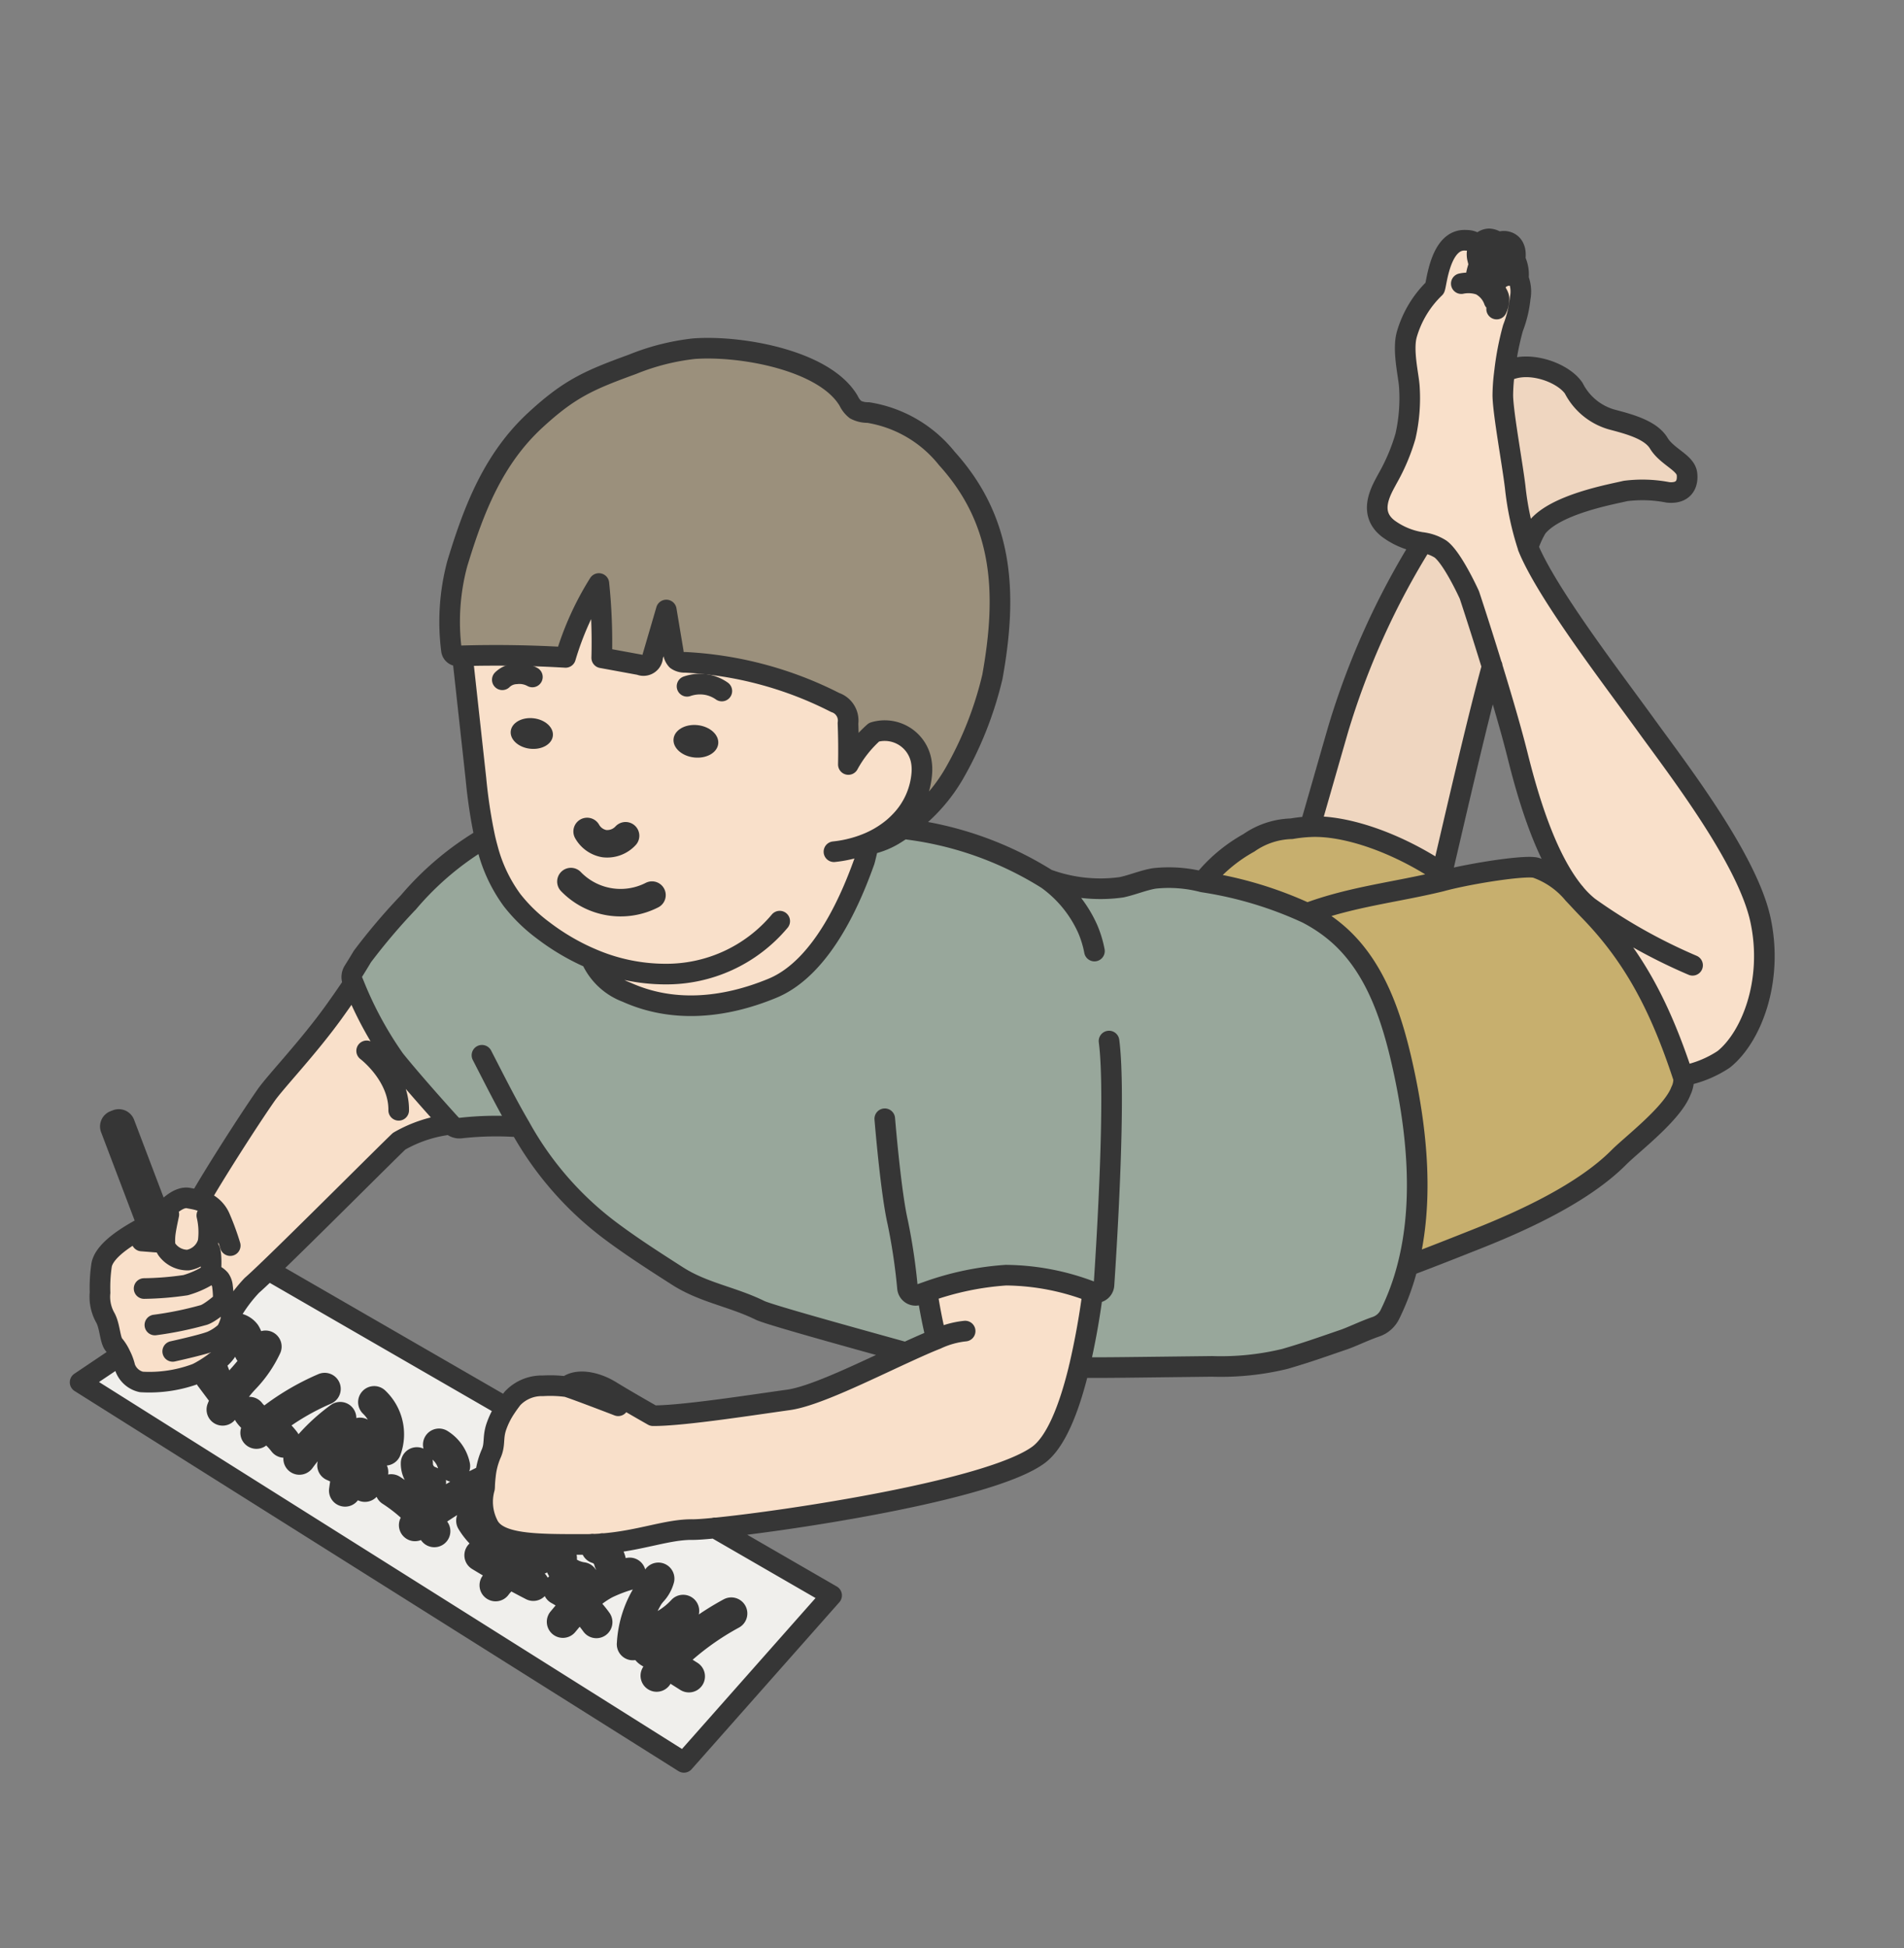 <svg xmlns="http://www.w3.org/2000/svg" width="138.533" height="141.699" viewBox="0 0 138.533 141.699">
  <rect x="0" y="0" width="138.533" height="141.699" fill="#808080" stroke="none"/>
  <g id="Group_3305" data-name="Group 3305" transform="translate(10.308 -7.27) rotate(11)">
    <g id="color" transform="translate(14.78 5.44)">
      <path id="Path_121368" data-name="Path 121368" d="M60.208,398.021c2.683-.749,4.436-1.945,6.262-2.277.272-.05.813-.195,1.557-.418h0l9.307,3.217L69.083,412.6,20.565,393.729l2.508-2.508a3.889,3.889,0,0,1,.493.818,1.642,1.642,0,0,0,1.37.821,9.749,9.749,0,0,0,3.836-1.369c.12-.09.255-.2.4-.324l0,0,1.245-4.505a10.832,10.832,0,0,1,1.093-2.291c.207-.266.542-.73.962-1.329l18.93,6.542a5.932,5.932,0,0,0-.432,1.569c-.1.861.191,1.244,0,2.009a5.428,5.428,0,0,0-.091,1.607m.106.916a3.712,3.712,0,0,0,.749,2.548c.957,1.339,3.732.766,7.176.1.2-.039.4-.082.591-.126" transform="translate(-19.168 -292.601)" fill="#f0efec"/>
      <path id="Path_121369" data-name="Path 121369" d="M359.219,8.475a1.156,1.156,0,0,1,1.2-.523.428.428,0,0,1,.25.125,2.507,2.507,0,0,1,.394,1.346,8.417,8.417,0,0,1-.1,2.269,20.8,20.8,0,0,0,.008,3.288,13.746,13.746,0,0,0,.2,1.681c.265,1.277,1.608,4.689,2.161,6.409a21.219,21.219,0,0,0,1.765,4.157c.057.092.112.178.167.257,2.136,3.083,7.789,8.092,10.72,10.847s9.144,8.224,10.932,12.417.981,8.564-.695,10.539a8.053,8.053,0,0,1-2.686,1.751c-2.567-4.6-5.128-7.851-8.946-10.524-.581-.407-1.039-.748-1.44-1.034l.1-.066c-2.625-2.15-4.77-6.423-6.022-9.114-.775-1.666-1.929-3.906-3.062-6.037h0c-.967-1.817-1.918-3.555-2.606-4.788,0,0-1.7-2.42-2.709-2.9a3.248,3.248,0,0,0-1.392-.215,5.5,5.5,0,0,1-2.614-.515c-1.764-.868-1.027-2.735-.769-3.6a14.38,14.38,0,0,0,.693-3.289,12.567,12.567,0,0,0-.417-3.638c-.211-.808-1-2.5-.9-3.7A7.657,7.657,0,0,1,354.814,9.9c.077-.365-.3-3.651,1.578-3.865a1.213,1.213,0,0,1,1,.218.83.83,0,0,1,.614-.641,1.063,1.063,0,0,1,.717.153,1.009,1.009,0,0,0-.244.863,1.687,1.687,0,0,0,.263.682.824.824,0,0,0,.277.921A.76.76,0,0,1,359.219,8.475Zm-1.535.539.059,0a2.952,2.952,0,0,0,.036-.919,3.651,3.651,0,0,0-.121-.455,3.967,3.967,0,0,0-.059.632Z" transform="translate(-271.931 -5.564)" fill="#f9e0ca"/>
      <path id="Path_121370" data-name="Path 121370" d="M386.534,203.056a1.923,1.923,0,0,1-.017.975c-.3,1.742-2.792,4.537-3.512,5.617-2.045,3.068-5.972,5.889-9.075,7.883-1.505.967-3.012,1.934-4.535,2.873.281-4.805-1.177-9.758-3.119-14.245-1.434-3.312-3.275-6.673-6.366-8.538a10.88,10.88,0,0,0-1.664-.815q-.473-.185-.961-.329c2.945-1.817,6.148-2.786,9.141-4.172.2-.1.417-.2.657-.31,2.013-.907,5.352-2.088,5.99-1.982a6.159,6.159,0,0,1,2.992,1.335c.4.286.859.626,1.439,1.034,3.817,2.674,6.378,5.928,8.946,10.524C386.478,202.955,386.506,203.006,386.534,203.056Z" transform="translate(-274.84 -145.804)" fill="#c7af6e"/>
      <path id="Path_121371" data-name="Path 121371" d="M399.077,46.732a1.116,1.116,0,0,1-1.1,1.6,9.744,9.744,0,0,0-3.067.494c-.863.4-4.824,1.91-5.826,3.866a6.742,6.742,0,0,0-.362,1.54,21.219,21.219,0,0,1-1.765-4.157c-.553-1.72-1.9-5.132-2.161-6.409a13.753,13.753,0,0,1-.2-1.681c1.388-1.264,4.193-.834,5.189.181a4.487,4.487,0,0,0,3.159,1.711c1.269.087,2.911.177,3.687,1.044S398.823,45.946,399.077,46.732Z" transform="translate(-295.555 -32.565)" fill="#efd6c0"/>
      <path id="Path_121372" data-name="Path 121372" d="M91.544,240.652a24.479,24.479,0,0,0-4.649,1.037l-.348-.261c-.9-.673-3.329-2.516-4.924-3.865a26.868,26.868,0,0,1-4-4.893c-.211-.318-.332-.511-.332-.511s.206-.479.587-1.549a44.979,44.979,0,0,1,2.515-4.5l.006-.01a21.779,21.779,0,0,1,4.6-5.728q.162.368.34.726a11.125,11.125,0,0,0,2.463,3.363,11.779,11.779,0,0,0,2.67,1.752,16.547,16.547,0,0,0,2.714,1.062q.552.162,1.115.282c.036.063.073.125.114.184a4.563,4.563,0,0,0,2.871,1.736c3.62.859,7.217-.212,10.39-2.316,3.409-2.261,4.446-7.99,4.817-10.414.014-.089.036-.626.059-1.258a5.8,5.8,0,0,0,1.889-1.255c.135-.128.267-.26.4-.395l.029.028a25.045,25.045,0,0,1,10.963,1.62,11.151,11.151,0,0,0,5.43-.459c.762-.325,1.452-.805,2.226-1.1a9.814,9.814,0,0,1,3.513-.423h.06a27.916,27.916,0,0,1,7.856.794q.487.146.961.329a10.877,10.877,0,0,1,1.664.815c3.091,1.865,4.932,5.225,6.366,8.538,1.942,4.487,3.4,9.44,3.119,14.245a18.213,18.213,0,0,1-.605,3.746,1.775,1.775,0,0,1-.823,1.069c-.768.441-1.582,1.063-2.153,1.391-1.518.873-2.365,1.39-3.92,2.194a19.689,19.689,0,0,1-5.111,1.556l-5.254,1.09c-1.413.293-2.83.587-4.252.853a55.849,55.849,0,0,0-.072-5.617,17.727,17.727,0,0,0-6.453,0,21.109,21.109,0,0,0-5.415,2.294c.432,1.2.881,2.323,1.333,3.269-.6.39-1.288.871-2.014,1.393-4.524-.358-10.351-.814-11.019-1-2.188-.6-4.283-.475-6.389-1.313-1.892-.754-3.787-1.508-5.614-2.407A23.907,23.907,0,0,1,91.544,240.652Z" transform="translate(-62.193 -163.719)" fill="#98a79b"/>
      <path id="Path_121373" data-name="Path 121373" d="M363.922,107.733h0c-.326,4.154-.578,12.089-.716,15.548-3.683-1.549-7.582-2.08-10.086-1.46.146-1.642.355-4.014.652-7.4a56.636,56.636,0,0,1,3.442-14.592,3.249,3.249,0,0,1,1.392.215c1.006.479,2.709,2.9,2.709,2.9C362,104.178,362.956,105.916,363.922,107.733Z" transform="translate(-271.62 -77.212)" fill="#efd6c0"/>
      <path id="Path_121374" data-name="Path 121374" d="M341.506,191.549c.24.1.48.206.717.316-.24.108-.461.212-.657.31-2.993,1.387-6.2,2.356-9.14,4.172a27.917,27.917,0,0,0-7.856-.794h-.06a11.406,11.406,0,0,1,2.768-3.455,5.67,5.67,0,0,1,2.855-1.6,10.706,10.706,0,0,1,1.287-.406C333.923,189.469,337.823,190,341.506,191.549Z" transform="translate(-249.914 -145.597)" fill="#c7af6e"/>
      <path id="Path_121375" data-name="Path 121375" d="M376.669,9.671a2.467,2.467,0,0,1,.5,1.342.428.428,0,0,0-.25-.125,1.156,1.156,0,0,0-1.2.523.76.76,0,0,0-.2-.244.824.824,0,0,1-.277-.921c.011-.04.024-.08.039-.122a.849.849,0,0,1,1.119-.6A.6.6,0,0,1,376.669,9.671Z" transform="translate(-288.372 -8.5)" fill="#f9e0ca"/>
      <path id="Path_121376" data-name="Path 121376" d="M375.934,6.611a.6.6,0,0,0-.26-.151.849.849,0,0,0-1.119.6c-.015.042-.028.083-.039.122a1.686,1.686,0,0,1-.263-.682,1.009,1.009,0,0,1,.244-.863.7.7,0,0,1,.235-.143C375.18,5.33,375.895,5.476,375.934,6.611Z" transform="translate(-287.635 -5.44)" fill="#f9e0ca"/>
      <path id="Path_121377" data-name="Path 121377" d="M150.6,355.075c.584-.731,1.967-.775,3.223-.3,1.106.415,2.612.93,3.363,1.183h0c2.078-.391,6.8-2.107,9.479-3.029,1.841-.635,5.065-3.118,7.734-5.04.726-.522,1.41-1,2.014-1.393-.452-.946-.9-2.074-1.333-3.269a21.108,21.108,0,0,1,5.415-2.294,17.727,17.727,0,0,1,6.453,0,55.858,55.858,0,0,1,.072,5.617c-.14,3.168-.649,5.7-1.7,6.838-3,3.248-17.15,8.273-22.152,9.772h0c-.744.223-1.284.368-1.557.418-1.826.332-3.58,1.528-6.262,2.277-.228.063-.463.124-.705.18-.192.044-.39.087-.591.126-3.444.67-6.219,1.244-7.176-.1a3.712,3.712,0,0,1-.749-2.548c0-.045-.008-.089-.015-.131-.017-.1-.035-.218-.05-.345s-.031-.284-.041-.439a5.428,5.428,0,0,1,.091-1.607c.191-.766-.1-1.148,0-2.009a5.932,5.932,0,0,1,.432-1.569c.111-.271.228-.518.332-.727a2.921,2.921,0,0,1,2.009-1.339A9,9,0,0,1,150.6,355.075Z" transform="translate(-114.425 -260.431)" fill="#f9e0ca"/>
      <path id="Path_121378" data-name="Path 121378" d="M124.947,101.882a26.509,26.509,0,0,1-1.391,7.495,12.384,12.384,0,0,1-2.252,3.962c-.2.231-.4.46-.613.682-.129.135-.261.267-.4.395a5.8,5.8,0,0,1-1.889,1.255q-.2.076-.4.133l.15-.092a7.229,7.229,0,0,0,1.8-1.586,6.411,6.411,0,0,0,.376-.523h0a5.673,5.673,0,0,0,.895-3.9,3.483,3.483,0,0,0-.226-.832,2.772,2.772,0,0,0-2.178-1.637,2.743,2.743,0,0,0-1.563.29,8.746,8.746,0,0,0-1.391,2.68q-.26-1.487-.605-2.957a1.388,1.388,0,0,0-1.2-1.314,26.99,26.99,0,0,0-11.288-.794,1,1,0,0,1-.657-.052.988.988,0,0,1-.357-.542q-.539-1.448-1.079-2.9-.163,1.766-.327,3.53a.671.671,0,0,1-.8.776l-2.83.03a41.83,41.83,0,0,0-1.236-5.3,21.9,21.9,0,0,0-1.36,5.775q-3.732.5-7.41,1.327-.362.083-.724.167a16.839,16.839,0,0,1-.921-6.7c.422-4.169,1.126-8.065,3.606-11.442,2-2.721,3.263-3.6,6.154-5.343a16.825,16.825,0,0,1,4.191-1.985c3.321-.905,9.54-1,11.806,1.591a1.8,1.8,0,0,0,.611.531,1.914,1.914,0,0,0,.943.031,9.165,9.165,0,0,1,6.277,2.2C123.6,90.564,124.86,95.686,124.947,101.882Z" transform="translate(-68.046 -63.598)" fill="#9b907c"/>
      <path id="Path_121379" data-name="Path 121379" d="M105.5,186.714q-.562-.119-1.115-.282a16.548,16.548,0,0,1-2.714-1.062A11.778,11.778,0,0,1,99,183.618a11.124,11.124,0,0,1-2.463-3.363q-.178-.358-.34-.726a37.7,37.7,0,0,1-1.468-4.13l-2.677-8.637q3.674-.826,7.41-1.327a21.9,21.9,0,0,1,1.36-5.775,41.829,41.829,0,0,1,1.236,5.3l2.83-.03a.671.671,0,0,0,.8-.776q.164-1.765.327-3.53.539,1.449,1.079,2.9a.988.988,0,0,0,.357.542,1,1,0,0,0,.657.052,26.99,26.99,0,0,1,11.288.794,1.388,1.388,0,0,1,1.2,1.314q.345,1.469.605,2.957a8.747,8.747,0,0,1,1.391-2.68,2.743,2.743,0,0,1,1.563-.29,2.772,2.772,0,0,1,2.178,1.637,3.483,3.483,0,0,1,.226.832,5.673,5.673,0,0,1-.895,3.9h0a6.409,6.409,0,0,1-.376.523,7.228,7.228,0,0,1-1.8,1.586l-.15.092q.206-.057.4-.133c-.023.632-.045,1.168-.059,1.258-.371,2.424-1.408,8.153-4.817,10.414-3.172,2.1-6.77,3.175-10.39,2.316a4.563,4.563,0,0,1-2.871-1.736C105.574,186.838,105.536,186.776,105.5,186.714Z" transform="translate(-73.455 -122.722)" fill="#f9e0ca"/>
      <path id="Path_121380" data-name="Path 121380" d="M38.426,313.786a1.619,1.619,0,0,1-2.78.795.888.888,0,0,1-.252-.474,4.223,4.223,0,0,1-.11-.843l-.6-.969c.377-.8,1.08-1.732,1.783-1.732.239,0,.518-.01.81.016.577-1.779,2.383-6.381,3.318-8.495.5-1.118,2.313-3.944,3.667-6.876.362-.783.711-1.583,1.044-2.372a26.869,26.869,0,0,0,4,4.893c1.6,1.349,4.027,3.192,4.924,3.865a9.67,9.67,0,0,0-3.473,1.942c-.918,1.3-5.4,7.988-7.575,11.086-.42.6-.755,1.063-.962,1.329a10.833,10.833,0,0,0-1.093,2.291.9.9,0,0,0-.094-.19c-.365-.548-.639-.548-.639-.548a6.224,6.224,0,0,0-.254-1.057,1.116,1.116,0,0,0-.293-.5,1.337,1.337,0,0,0-.731-.273s-.183-1.553-.457-1.735Z" transform="translate(-29.877 -223.977)" fill="#f9e0ca"/>
      <path id="Path_121381" data-name="Path 121381" d="M57.987,415.951a.078.078,0,0,1-.125.082l-1.268-1.153-.389-.63a9.059,9.059,0,0,0,.776-.768l0,0,.533.863.459,1.577Z" transform="translate(-46.2 -315.688)" fill="#e6a300"/>
      <path id="Path_121382" data-name="Path 121382" d="M30,383.222a.7.7,0,0,1,.3.276,1.173,1.173,0,0,1,.161.637,2.768,2.768,0,0,1-.828,1.457l0,0a9.05,9.05,0,0,1-.776.768l0,0c-.141.124-.277.234-.4.324a9.751,9.751,0,0,1-3.836,1.369,1.642,1.642,0,0,1-1.37-.821,3.888,3.888,0,0,0-.493-.818,3.439,3.439,0,0,0-.6-.644c-.365-.273-.548-1.278-1-1.826a3.107,3.107,0,0,1-.731-1.735,11.259,11.259,0,0,1-.273-2.009c0-1.231,1.8-2.732,2.748-3.495h0l.685,1.108.788-.094a.888.888,0,0,0,.252.474,1.858,1.858,0,0,0,1.643.456,1.856,1.856,0,0,0,1.137-1.251l.233.155c.274.183.457,1.735.457,1.735a1.337,1.337,0,0,1,.731.273,1.116,1.116,0,0,1,.293.5,6.225,6.225,0,0,1,.254,1.057s.274,0,.639.548a.9.9,0,0,1,.094.19h0a1.7,1.7,0,0,1,.047.761,3.255,3.255,0,0,1-.128.563Z" transform="translate(-18.844 -287.665)" fill="#f9e0ca"/>
      <path id="Path_121383" data-name="Path 121383" d="M19.587,353.266l.6.969a4.223,4.223,0,0,0,.11.843l-.788.094-.685-1.108-3.978-6.44a.441.441,0,0,1,.144-.607l.159-.1a.441.441,0,0,1,.607.144Z" transform="translate(-14.78 -264.952)" fill="#e6a300"/>
      <g id="Group_3303" data-name="Group 3303" transform="translate(11.156 94.699)">
        <path id="Path_121384" data-name="Path 121384" d="M208.128,456.836a.42.42,0,0,0-.592-.056,20.256,20.256,0,0,0-3.833,4.2l-.014.02-.951-.371a.975.975,0,0,1-.165-.077c0-.008,0-.016.007-.026a3.6,3.6,0,0,1,1.051-1.448,5.838,5.838,0,0,0,1.064-1.3.42.42,0,1,0-.738-.4,5.133,5.133,0,0,1-.921,1.1,4.275,4.275,0,0,0-1.267,1.816.924.924,0,0,0-.029.44,1.01,1.01,0,0,0,.691.672l.808.315a3.773,3.773,0,0,0-.317.784.421.421,0,0,0,.3.516.428.428,0,0,0,.11.014.421.421,0,0,0,.406-.311,3.053,3.053,0,0,1,.295-.7l1.466.573a.426.426,0,0,0,.153.028.42.42,0,0,0,.153-.811l-1.308-.511a19.437,19.437,0,0,1,3.577-3.885A.42.42,0,0,0,208.128,456.836Z" transform="translate(-167.731 -443.158)" fill="#ffae9a"/>
        <path id="Path_121385" data-name="Path 121385" d="M198.825,452.439c.042-.086.089-.173.138-.266a2.571,2.571,0,0,0,.4-1.226.42.42,0,0,0-.42-.418h0a.42.42,0,0,0-.417.423,1.9,1.9,0,0,1-.3.825c-.051.1-.1.194-.152.295a8.014,8.014,0,0,0-.461,3.972.421.421,0,0,0,.42.4h.025a.421.421,0,0,0,.4-.444A7.27,7.27,0,0,1,198.825,452.439Z" transform="translate(-164.57 -438.491)" fill="#ffae9a"/>
        <path id="Path_121386" data-name="Path 121386" d="M177.858,450.774a11.063,11.063,0,0,0-1.722,1.07,7.36,7.36,0,0,0-1.418,1.566,8.678,8.678,0,0,0-1.352-.578.42.42,0,0,0-.263.8,7.8,7.8,0,0,1,1.156.489c-.248.412-.475.827-.692,1.225a.42.42,0,1,0,.738.4c.213-.39.435-.8.679-1.2a7.78,7.78,0,0,1,1.07.849.42.42,0,0,0,.594-.015.421.421,0,0,0-.015-.594,8.58,8.58,0,0,0-1.19-.944,6.509,6.509,0,0,1,1.219-1.343,10.357,10.357,0,0,1,1.595-.986.42.42,0,0,0-.4-.74Z" transform="translate(-145.802 -438.638)" fill="#ffae9a"/>
        <path id="Path_121387" data-name="Path 121387" d="M181.99,445.855a.949.949,0,0,1,.766.561.419.419,0,0,0,.388.26.411.411,0,0,0,.16-.032.419.419,0,0,0,.228-.548,1.8,1.8,0,0,0-1.177-1.025c-.228.063-.463.124-.705.18a.413.413,0,0,0-.042.15A.42.42,0,0,0,181.99,445.855Z" transform="translate(-152.47 -434.35)" fill="#ffae9a"/>
        <path id="Path_121388" data-name="Path 121388" d="M172.358,451.821a3.024,3.024,0,0,0,1.354.251h0a.42.42,0,0,0,0-.84,2.228,2.228,0,0,1-.98-.163.675.675,0,0,1-.409-.55.42.42,0,1,0-.84-.016A1.492,1.492,0,0,0,172.358,451.821Z" transform="translate(-144.793 -438.157)" fill="#ffae9a"/>
        <path id="Path_121389" data-name="Path 121389" d="M153.231,449.388a.42.42,0,0,0-.588-.088l-1.818,1.347c-.194.144-.4.3-.61.47-.714-.235-1.424-.484-2.123-.745a.42.42,0,0,0-.293.787q.861.321,1.737.617a3.128,3.128,0,0,0-.492.776.419.419,0,0,0,.216.553.414.414,0,0,0,.168.035.421.421,0,0,0,.386-.252,2.65,2.65,0,0,1,.6-.821q.8.255,1.6.489a.415.415,0,0,0,.118.017.421.421,0,0,0,.118-.824q-.53-.154-1.06-.32l.141-.105,1.818-1.347A.419.419,0,0,0,153.231,449.388Z" transform="translate(-126.621 -437.495)" fill="#ffae9a"/>
        <path id="Path_121390" data-name="Path 121390" d="M146.6,446.491a.42.42,0,0,0,.038-.838,4.415,4.415,0,0,1-2.86-1.448.42.42,0,1,0-.628.558,5.264,5.264,0,0,0,3.41,1.726Z" transform="translate(-123.221 -433.587)" fill="#ffae9a"/>
        <path id="Path_121391" data-name="Path 121391" d="M124.411,432.515c0-.045-.008-.089-.015-.131-.017-.1-.035-.218-.05-.345s-.031-.284-.041-.439a.409.409,0,0,0-.174.076,27.923,27.923,0,0,0-3.683,3.29,11.9,11.9,0,0,0-2.5-1.372.42.42,0,1,0-.314.779,11.217,11.217,0,0,1,2.243,1.221c-.082.093-.164.186-.244.28a.421.421,0,0,0,.046.593.42.42,0,0,0,.592-.046q.137-.16.278-.319.3.246.583.513a.42.42,0,0,0,.577-.611q-.288-.273-.591-.523A27.07,27.07,0,0,1,124.411,432.515Z" transform="translate(-103.749 -424.132)" fill="#ffae9a"/>
        <path id="Path_121392" data-name="Path 121392" d="M129.128,424.168a2.029,2.029,0,0,1,1.127,1.1.421.421,0,0,0,.389.26.428.428,0,0,0,.16-.032.421.421,0,0,0,.228-.549,2.852,2.852,0,0,0-1.6-1.561.42.42,0,0,0-.3.785Z" transform="translate(-112.463 -417.879)" fill="#ffae9a"/>
        <path id="Path_121393" data-name="Path 121393" d="M124.884,432.162a.42.42,0,0,0,.1-.834,1.013,1.013,0,0,1-.843-.831.42.42,0,1,0-.832.115A1.862,1.862,0,0,0,124.884,432.162Z" transform="translate(-108.254 -423.021)" fill="#ffae9a"/>
        <path id="Path_121394" data-name="Path 121394" d="M107.782,414.527a.42.42,0,0,0-.442.715,2.844,2.844,0,0,1,1.263,2.819.419.419,0,0,0,.341.487.4.4,0,0,0,.073.007.421.421,0,0,0,.413-.347A3.667,3.667,0,0,0,107.782,414.527Z" transform="translate(-95.989 -411.136)" fill="#ffae9a"/>
        <path id="Path_121395" data-name="Path 121395" d="M100.848,426.249l.016-.082a5.659,5.659,0,0,0,.144-1.074.421.421,0,0,0-.417-.424h0a.42.42,0,0,0-.42.417,4.774,4.774,0,0,1-.121.88,3.958,3.958,0,0,0-.434-.081.42.42,0,0,0-.108.834,3.2,3.2,0,0,1,.4.078c-.028.232-.045.465-.054.7q-.312-.1-.632-.17a.42.42,0,1,0-.188.819,8.143,8.143,0,0,1,.812.231c.007.346.024.69.04,1.03a.42.42,0,0,0,.42.4h.02a.419.419,0,0,0,.4-.439c-.01-.213-.02-.428-.028-.643a8.1,8.1,0,0,1,.744.4.424.424,0,0,0,.219.061.42.42,0,0,0,.219-.779,8.911,8.911,0,0,0-1.194-.609c0-.223.014-.445.034-.665a3.3,3.3,0,0,1,.943.808.42.42,0,0,0,.659-.523A4.159,4.159,0,0,0,100.848,426.249Z" transform="translate(-89.593 -418.875)" fill="#ffae9a"/>
        <path id="Path_121396" data-name="Path 121396" d="M91.3,421.251a.421.421,0,0,0-.594.021,13.928,13.928,0,0,0-2.43,3.606.42.42,0,1,0,.762.355,13.071,13.071,0,0,1,2.283-3.388A.42.42,0,0,0,91.3,421.251Z" transform="translate(-81.651 -416.198)" fill="#ffae9a"/>
        <path id="Path_121397" data-name="Path 121397" d="M73.213,417.053a17.562,17.562,0,0,1,3.279-2.9.42.42,0,0,0-.475-.694,18.362,18.362,0,0,0-3.626,3.263l-.05-.017a1.979,1.979,0,0,1-.831-.413.42.42,0,0,0-.613.575,2.256,2.256,0,0,0,.931.551c-.063.08-.124.161-.184.242a.42.42,0,1,0,.674.5q.166-.223.34-.441a4.506,4.506,0,0,1,1.158.755.42.42,0,0,0,.562-.625A5.358,5.358,0,0,0,73.213,417.053Z" transform="translate(-68.413 -410.315)" fill="#ffae9a"/>
        <path id="Path_121398" data-name="Path 121398" d="M64.241,401.618a.421.421,0,0,0-.446-.034l-.65.343-.17-.341a1.937,1.937,0,0,0-.351-.537,1.384,1.384,0,0,0-1.445-.273c-.023.008-.046.017-.068.027a3.251,3.251,0,0,1-.128.563l-.013.037a.7.7,0,0,1,.3.276.8.8,0,0,1,.207-.117.548.548,0,0,1,.556.081,1.285,1.285,0,0,1,.194.317q.122.246.244.493l.115.233a.422.422,0,0,0,.572.185l.138-.073a13.754,13.754,0,0,1-.763,1.488,11.962,11.962,0,0,0-.939,1.927l.01.034a.077.077,0,0,1-.054.1,5.057,5.057,0,0,0-.167.664.419.419,0,0,0,.339.487.414.414,0,0,0,.075.007.419.419,0,0,0,.413-.346,8.032,8.032,0,0,1,1.056-2.457,8.969,8.969,0,0,0,1.141-2.664A.421.421,0,0,0,64.241,401.618Z" transform="translate(-60.97 -400.683)" fill="#ffae9a"/>
      </g>
    </g>
    <g id="Group_3304" data-name="Group 3304" transform="translate(14.78 5.44)">
      <path id="text" d="M101.311,414.952a19.434,19.434,0,0,0-3.577,3.885l1.308.511a.42.42,0,0,1-.153.811.426.426,0,0,1-.153-.028l-1.466-.573a3.054,3.054,0,0,0-.295.7.421.421,0,0,1-.406.311.428.428,0,0,1-.11-.014.421.421,0,0,1-.3-.516,3.771,3.771,0,0,1,.317-.784l-.808-.315a1.01,1.01,0,0,1-.691-.672.924.924,0,0,1,.029-.44,4.275,4.275,0,0,1,1.267-1.816,5.133,5.133,0,0,0,.921-1.1.42.42,0,0,1,.738.4,5.84,5.84,0,0,1-1.064,1.3,3.6,3.6,0,0,0-1.051,1.448c0,.01-.005.018-.007.026a.978.978,0,0,0,.165.077l.951.371.014-.02a20.257,20.257,0,0,1,3.833-4.2.42.42,0,1,1,.535.648Zm-6.086-.321c.042-.086.089-.173.138-.266a2.572,2.572,0,0,0,.4-1.226.42.42,0,0,0-.42-.418h0a.42.42,0,0,0-.417.423,1.9,1.9,0,0,1-.3.825c-.051.1-.1.194-.152.295a8.014,8.014,0,0,0-.461,3.972.421.421,0,0,0,.42.4h.025a.421.421,0,0,0,.4-.444A7.269,7.269,0,0,1,95.225,414.631Zm-2.2-1.812a11.063,11.063,0,0,0-1.722,1.07,7.36,7.36,0,0,0-1.418,1.566,8.681,8.681,0,0,0-1.352-.578.42.42,0,0,0-.263.8,7.8,7.8,0,0,1,1.156.489c-.248.412-.475.827-.692,1.225a.42.42,0,1,0,.738.4c.213-.39.435-.8.679-1.2a7.777,7.777,0,0,1,1.07.849.42.42,0,0,0,.594-.015.421.421,0,0,0-.015-.594,8.58,8.58,0,0,0-1.19-.944,6.508,6.508,0,0,1,1.219-1.343,10.357,10.357,0,0,1,1.595-.986.42.42,0,0,0-.4-.74Zm-2.536-.631a.949.949,0,0,1,.766.561.419.419,0,0,0,.388.26.411.411,0,0,0,.16-.032.419.419,0,0,0,.228-.548,1.8,1.8,0,0,0-1.177-1.025c-.228.063-.463.124-.705.18a.413.413,0,0,0-.042.15A.42.42,0,0,0,90.49,412.188Zm-1.955,2.159a3.023,3.023,0,0,0,1.354.251h0a.42.42,0,0,0,0-.84,2.227,2.227,0,0,1-.98-.164.675.675,0,0,1-.409-.55.42.42,0,1,0-.84-.016A1.492,1.492,0,0,0,88.535,414.347Zm-.954-1.772a.42.42,0,0,0-.588-.088l-1.818,1.347c-.194.144-.4.3-.61.47-.714-.235-1.424-.484-2.123-.745a.42.42,0,0,0-.293.787q.861.321,1.737.617a3.129,3.129,0,0,0-.492.776.419.419,0,0,0,.216.553.413.413,0,0,0,.168.035.421.421,0,0,0,.386-.252,2.65,2.65,0,0,1,.6-.821q.8.255,1.6.489a.421.421,0,0,0,.235-.807q-.53-.154-1.06-.32l.141-.105,1.818-1.347A.419.419,0,0,0,87.58,412.575Zm-3.233,1.012a.42.42,0,0,0,.038-.838,4.415,4.415,0,0,1-2.86-1.448.42.42,0,1,0-.628.558,5.264,5.264,0,0,0,3.41,1.726Zm-2.715-4.522c0-.045-.008-.089-.015-.131-.017-.1-.035-.218-.05-.345s-.031-.284-.041-.439a.409.409,0,0,0-.174.076,27.923,27.923,0,0,0-3.683,3.29,11.9,11.9,0,0,0-2.5-1.372.42.42,0,1,0-.314.779,11.22,11.22,0,0,1,2.243,1.221c-.082.093-.164.186-.244.28a.421.421,0,0,0,.046.593.42.42,0,0,0,.592-.046q.137-.16.278-.319.3.246.583.513a.42.42,0,1,0,.577-.611q-.288-.273-.591-.523A27.064,27.064,0,0,1,81.632,409.066Zm-4-2.094a2.029,2.029,0,0,1,1.127,1.1.421.421,0,0,0,.389.26.429.429,0,0,0,.16-.032.421.421,0,0,0,.228-.549,2.852,2.852,0,0,0-1.6-1.561.42.42,0,0,0-.3.785Zm-.035,2.852a.433.433,0,0,0,.053,0,.42.42,0,0,0,.052-.837,1.013,1.013,0,0,1-.843-.831.42.42,0,1,0-.832.115A1.862,1.862,0,0,0,77.6,409.824Zm-4.838-5.75a.42.42,0,0,0-.442.715,2.844,2.844,0,0,1,1.263,2.818.419.419,0,0,0,.341.487A.391.391,0,0,0,74,408.1a.421.421,0,0,0,.413-.347A3.667,3.667,0,0,0,72.762,404.074Zm-.537,3.982.016-.082a5.659,5.659,0,0,0,.144-1.074.421.421,0,0,0-.417-.424h0a.42.42,0,0,0-.42.417,4.773,4.773,0,0,1-.121.88,3.958,3.958,0,0,0-.434-.081.42.42,0,1,0-.108.834,3.2,3.2,0,0,1,.4.078c-.028.232-.045.465-.054.7q-.312-.1-.632-.17a.42.42,0,0,0-.188.819,8.135,8.135,0,0,1,.812.231c.007.346.024.69.04,1.03a.42.42,0,0,0,.42.4h.02a.419.419,0,0,0,.4-.439c-.01-.213-.02-.428-.028-.643a8.1,8.1,0,0,1,.744.4.424.424,0,0,0,.219.061.42.42,0,0,0,.219-.779,8.911,8.911,0,0,0-1.194-.609c0-.223.014-.445.034-.665a3.3,3.3,0,0,1,.943.808.42.42,0,0,0,.659-.523A4.159,4.159,0,0,0,72.225,408.056Zm-1.606-2.32a.421.421,0,0,0-.594.021,13.929,13.929,0,0,0-2.43,3.606.42.42,0,1,0,.762.355,13.07,13.07,0,0,1,2.283-3.388A.42.42,0,0,0,70.619,405.736Zm-4.849,1.685a17.561,17.561,0,0,1,3.279-2.9.42.42,0,0,0-.475-.694,18.362,18.362,0,0,0-3.626,3.263l-.05-.017a1.979,1.979,0,0,1-.831-.413.42.42,0,0,0-.613.575,2.255,2.255,0,0,0,.931.551c-.063.08-.124.161-.184.242a.42.42,0,1,0,.674.5q.166-.224.34-.441a4.5,4.5,0,0,1,1.158.755.42.42,0,0,0,.563-.625A5.36,5.36,0,0,0,65.77,407.421Zm-1.53-5.8a.421.421,0,0,0-.446-.034l-.65.343-.17-.341a1.937,1.937,0,0,0-.351-.537,1.384,1.384,0,0,0-1.445-.273c-.023.008-.046.017-.068.027a3.251,3.251,0,0,1-.128.563l-.013.037a.7.7,0,0,1,.3.276.8.8,0,0,1,.207-.117.548.548,0,0,1,.556.081,1.285,1.285,0,0,1,.194.317q.122.246.244.493l.115.233a.422.422,0,0,0,.572.185l.138-.073a13.754,13.754,0,0,1-.763,1.488,11.962,11.962,0,0,0-.939,1.927l.01.034a.077.077,0,0,1-.054.1,5.057,5.057,0,0,0-.167.664.419.419,0,0,0,.339.487.414.414,0,0,0,.075.007.419.419,0,0,0,.413-.346,8.032,8.032,0,0,1,1.056-2.457,8.969,8.969,0,0,0,1.141-2.664A.421.421,0,0,0,64.241,401.618Z" transform="translate(-49.814 -305.983)"/>
      <path id="path" d="M59.742,64.049a10.751,10.751,0,0,1-7.482,5.376,13.53,13.53,0,0,1-5.448-.089q-.56-.118-1.112-.28A16.55,16.55,0,0,1,42.992,68a11.755,11.755,0,0,1-2.663-1.741,11.057,11.057,0,0,1-2.457-3.342q-.177-.356-.339-.721a37.365,37.365,0,0,1-1.464-4.1L33.4,49.51m31.218,7.967q.206-.057.4-.132A5.792,5.792,0,0,0,66.9,56.1c.135-.127.266-.258.395-.392.211-.22.415-.448.612-.677a12.293,12.293,0,0,0,2.247-3.937,26.25,26.25,0,0,0,1.387-7.448c-.086-6.157-1.339-11.247-6.279-14.95A9.166,9.166,0,0,0,59,26.506a1.917,1.917,0,0,1-.941-.031,1.8,1.8,0,0,1-.61-.528c-2.261-2.574-8.465-2.481-11.778-1.581a16.815,16.815,0,0,0-4.181,1.973c-2.884,1.733-4.147,2.606-6.14,5.309-2.474,3.356-3.176,7.227-3.6,11.37a16.306,16.306,0,0,0,.785,6.238.478.478,0,0,0,.565.32l.292-.066q3.665-.821,7.392-1.319a21.686,21.686,0,0,1,1.357-5.738,41.428,41.428,0,0,1,1.233,5.264l2.823-.03a.669.669,0,0,0,.8-.771q.164-1.754.326-3.508.537,1.44,1.076,2.88a.982.982,0,0,0,.356.539,1,1,0,0,0,.655.052,27.027,27.027,0,0,1,11.261.789,1.382,1.382,0,0,1,1.2,1.305q.344,1.46.6,2.938a8.679,8.679,0,0,1,1.388-2.664A2.7,2.7,0,0,1,67.6,50.586a3.45,3.45,0,0,1,.226.827,5.62,5.62,0,0,1-.893,3.876h0a6.369,6.369,0,0,1-.375.519,7.2,7.2,0,0,1-1.8,1.576l-.149.092a8.874,8.874,0,0,1-1.957.863m-15.848,11c.036.062.073.124.113.183a4.555,4.555,0,0,0,2.864,1.725c3.612.853,7.2-.211,10.365-2.3C63.555,66.7,64.59,61,64.96,58.594c.014-.089.036-.622.059-1.25M40.337,77.759C41.412,79.123,42.4,80.4,43.4,81.583q.328.388.658.764a23.835,23.835,0,0,0,7.7,6.065c1.822.894,3.713,1.643,5.6,2.392,2.1.834,4.191.714,6.374,1.305.666.181,6.48.635,10.993.99m7.911-31.284a7.727,7.727,0,0,0-.791-1.49,8.936,8.936,0,0,0-3.585-2.982,25.075,25.075,0,0,0-10.937-1.61M87.32,91.767c1.418-.264,2.833-.556,4.242-.847L96.8,89.837a19.7,19.7,0,0,0,5.1-1.546c1.552-.8,2.4-1.313,3.911-2.18.569-.326,1.382-.944,2.148-1.383a1.765,1.765,0,0,0,.821-1.062,18.033,18.033,0,0,0,.6-3.723c.28-4.775-1.175-9.7-3.112-14.155-1.431-3.291-3.268-6.631-6.351-8.484a10.872,10.872,0,0,0-1.66-.81q-.472-.184-.959-.327a27.955,27.955,0,0,0-7.837-.789h-.06a9.827,9.827,0,0,0-3.5.42c-.772.289-1.461.766-2.221,1.089a11.166,11.166,0,0,1-5.417.456m31.121,22.6c1.52-.933,3.023-1.894,4.524-2.855,3.1-1.981,7.013-4.784,9.053-7.833.718-1.073,3.2-3.85,3.5-5.581a1.9,1.9,0,0,0,.017-.969c-.027-.05-.056-.1-.085-.15-2.561-4.568-5.116-7.8-8.924-10.458-.579-.4-1.037-.743-1.436-1.027a6.156,6.156,0,0,0-2.985-1.326c-.637-.105-3.968,1.068-5.976,1.97-.239.107-.46.211-.655.308-2.986,1.378-6.181,2.341-9.119,4.146m9.774-4.454c-.237-.109-.476-.214-.716-.314C102.689,49.858,98.8,49.33,96.3,49.946a10.712,10.712,0,0,0-1.284.4,5.664,5.664,0,0,0-2.849,1.595,11.342,11.342,0,0,0-2.761,3.433M100.316,6.124a1.214,1.214,0,0,0-1-.216c-1.873.213-1.5,3.478-1.574,3.841a7.593,7.593,0,0,0-1.354,3.7c-.1,1.193.687,2.874.9,3.677a12.443,12.443,0,0,1,.416,3.615,14.242,14.242,0,0,1-.692,3.268c-.258.856-.993,2.712.767,3.575a5.51,5.51,0,0,0,2.607.512,3.252,3.252,0,0,1,1.389.213c1,.476,2.7,2.88,2.7,2.88.687,1.225,1.636,2.953,2.6,4.758h0c1.131,2.118,2.282,4.344,3.055,6,1.249,2.675,3.389,6.921,6.007,9.057a6.967,6.967,0,0,0,1.185.795,39.883,39.883,0,0,0,8.231,2.728M101.644,5.639a1.064,1.064,0,0,0-.715-.152.826.826,0,0,0-.613.637,1.353,1.353,0,0,0,.085.959c.079.169.133.292.179.421m.085,1.365a2.921,2.921,0,0,0,.036-.913,3.614,3.614,0,0,0-.12-.452,3.931,3.931,0,0,0-.059.628l.085.735M103.077,6.6c-.039-1.128-.752-1.273-1.2-1.106a.7.7,0,0,0-.235.142,1,1,0,0,0-.243.858,1.672,1.672,0,0,0,.262.677m1.917.762a2.446,2.446,0,0,0-.5-1.333.6.6,0,0,0-.259-.15.847.847,0,0,0-1.117.6c-.015.042-.028.082-.039.122a.817.817,0,0,0,.277.915.756.756,0,0,1,.2.243M126.4,62.554a8.037,8.037,0,0,0,2.679-1.74c1.672-1.962,2.477-6.306.693-10.473S121.79,40.739,118.866,38s-8.563-7.716-10.694-10.779c-.055-.079-.111-.165-.167-.256a21.041,21.041,0,0,1-1.761-4.131c-.552-1.709-1.891-5.1-2.155-6.369a13.614,13.614,0,0,1-.2-1.67,20.588,20.588,0,0,1-.008-3.267,8.332,8.332,0,0,0,.1-2.255,2.485,2.485,0,0,0-.393-1.338.428.428,0,0,0-.249-.125,1.155,1.155,0,0,0-1.194.52.887.887,0,0,0-.04.093c-.271.739.328.79.382,1.256a1.7,1.7,0,0,1-.036.713m-.3-.557a2.074,2.074,0,0,0-1.174-.929,2.031,2.031,0,0,0-.3-.039l-.059,0a2.591,2.591,0,0,0-1.044.2m.824,19.025a56.1,56.1,0,0,0-3.434,14.5c-.3,3.364-.5,5.721-.65,7.353m10.776-14h0c-.326,4.128-.577,12.013-.714,15.451M108,26.967a6.681,6.681,0,0,1,.361-1.531c1-1.944,4.951-3.442,5.812-3.842a9.756,9.756,0,0,1,3.059-.491c1.082-.1,1.349-.8,1.1-1.585s-1.667-.944-2.441-1.8-2.412-.951-3.678-1.037a4.481,4.481,0,0,1-3.151-1.7c-.993-1.008-3.791-1.436-5.176-.18M116.139,51l-.1.066M23.309,95.233l.231.154c.275.182.455,1.726.455,1.726a1.346,1.346,0,0,1,.73.271,1.1,1.1,0,0,1,.292.492,6.341,6.341,0,0,1,.255,1.051s.272,0,.636.545a.909.909,0,0,1,.094.187v0a1.706,1.706,0,0,1,.046.756,3.1,3.1,0,0,1-.128.559l-.012.038a.69.69,0,0,1,.294.274,1.146,1.146,0,0,1,.161.634,2.754,2.754,0,0,1-.824,1.447s0,0,0,0a9.22,9.22,0,0,1-.773.763.008.008,0,0,0,0,0c-.142.125-.277.233-.4.322a9.734,9.734,0,0,1-3.826,1.361,1.637,1.637,0,0,1-1.366-.816,3.808,3.808,0,0,0-.492-.811,3.29,3.29,0,0,0-.6-.641c-.364-.271-.545-1.27-1-1.814a3.094,3.094,0,0,1-.728-1.723,11.193,11.193,0,0,1-.272-2c0-1.224,1.793-2.714,2.74-3.473m1.359-1.065c0,.288-.019.765,0,1.233a4.181,4.181,0,0,0,.11.838.881.881,0,0,0,.252.471,1.859,1.859,0,0,0,1.639.453,1.847,1.847,0,0,0,1.134-1.243,1.522,1.522,0,0,0,.05-.39,5.317,5.317,0,0,0-.456-1.815M25,94.843a18.817,18.817,0,0,0-1.093-1.815,2.171,2.171,0,0,0-1.743-.983c-.291-.026-.569-.016-.808-.016-.7,0-1.4.924-1.779,1.721h0m-.133,5.355a22.641,22.641,0,0,0,2.915-.816A6.669,6.669,0,0,0,24,97.112m-3.28,4.446A25.259,25.259,0,0,0,24,100.2c.455-.181,1.275-1.27,1.275-1.27m-2.916,4.265s2.1-.907,2.642-1.27a3.715,3.715,0,0,0,.911-.907m13.166-17.9a9.656,9.656,0,0,0-3.465,1.929c-.916,1.293-5.384,7.938-7.557,11.016-.419.594-.753,1.056-.96,1.32A10.746,10.746,0,0,0,26,99.66h0m-5.83-4.946-.6-.963-3.822-6.164a.441.441,0,0,0-.606-.143l-.159.1a.437.437,0,0,0-.143.6l3.968,6.4.683,1.1m5.264,8.491.388.626,1.265,1.146a.077.077,0,0,0,.07.016.076.076,0,0,0,.054-.1l-.01-.033-.458-1.567-.531-.857m-5.256-7.816-.786.093-.876.1M37.533,62.2a21.659,21.659,0,0,0-4.59,5.692m-2.77,6.527c-.332.784-.681,1.579-1.041,2.357-1.351,2.914-3.165,5.723-3.659,6.833-.933,2.1-2.735,6.674-3.31,8.441m32.769,8.844c-.326-.059-3.685-.65-3.944-.647a9.009,9.009,0,0,0-1.713.268,2.914,2.914,0,0,0-2,1.331c-.1.208-.221.453-.332.723a5.877,5.877,0,0,0-.431,1.56c-.1.856.19,1.236,0,2a5.373,5.373,0,0,0-.091,1.6c.011.154.025.3.041.437s.033.242.05.343c.007.042.012.086.015.131a3.678,3.678,0,0,0,.748,2.532c.955,1.331,3.723.761,7.159.095.2-.039.4-.081.59-.125.242-.056.476-.116.7-.179,2.676-.744,4.426-1.932,6.247-2.263.272-.049.811-.193,1.553-.415h0c4.989-1.489,19.107-6.483,22.1-9.71,1.05-1.134,1.559-3.648,1.7-6.8a55.288,55.288,0,0,0-.072-5.582M75.41,88.465c.431,1.188.879,2.309,1.33,3.249m-25.752,8.529c.583-.726,1.963-.77,3.215-.3,1.1.412,2.606.924,3.355,1.176h0c2.073-.389,6.788-2.094,9.456-3.01,1.837-.631,5.053-3.1,7.715-5.008.724-.519,1.406-1,2.009-1.384a6.466,6.466,0,0,1,1.937-.973m-60,13.452-2.5,2.492,48.4,18.754,8.232-13.97-9.285-3.2h0M28.053,96.063l18.885,6.5m14.08,16.962a.418.418,0,0,0,.3.513.427.427,0,0,0,.11.014.419.419,0,0,0,.4-.309,3.032,3.032,0,0,1,.294-.691l1.463.57a.427.427,0,0,0,.153.028.417.417,0,0,0,.152-.806l-1.3-.508a19.342,19.342,0,0,1,3.569-3.86.418.418,0,1,0-.534-.644,20.159,20.159,0,0,0-3.824,4.172l-.014.02-.949-.369a.977.977,0,0,1-.165-.077c0-.008,0-.016.007-.026a3.574,3.574,0,0,1,1.049-1.439,5.807,5.807,0,0,0,1.062-1.288.419.419,0,0,0-.736-.4,5.1,5.1,0,0,1-.919,1.1,4.25,4.25,0,0,0-1.264,1.8.915.915,0,0,0-.029.437,1.006,1.006,0,0,0,.69.668l.806.313A3.74,3.74,0,0,0,61.019,119.527Zm-1.707-1.393a.419.419,0,0,0,.394-.441,7.2,7.2,0,0,1,.376-3.534c.042-.086.088-.172.137-.264a2.549,2.549,0,0,0,.4-1.218.419.419,0,0,0-.419-.415h0a.418.418,0,0,0-.416.421,1.879,1.879,0,0,1-.3.82c-.051.1-.1.193-.152.293a7.935,7.935,0,0,0-.46,3.947.419.419,0,0,0,.419.393Zm-4.556-3.156a8.674,8.674,0,0,0-1.349-.575.418.418,0,1,0-.262.793,7.8,7.8,0,0,1,1.153.486c-.248.409-.474.822-.691,1.217a.419.419,0,0,0,.736.4c.213-.388.434-.793.678-1.193a7.757,7.757,0,0,1,1.068.844.418.418,0,1,0,.577-.606,8.557,8.557,0,0,0-1.188-.938,6.477,6.477,0,0,1,1.217-1.334,10.327,10.327,0,0,1,1.591-.979.418.418,0,1,0-.4-.736,11.045,11.045,0,0,0-1.718,1.064A7.324,7.324,0,0,0,54.756,114.978Zm.423-1.269a.419.419,0,0,0-.419-.418,2.23,2.23,0,0,1-.978-.162.671.671,0,0,1-.408-.547.419.419,0,0,0-.838-.016,1.482,1.482,0,0,0,.871,1.31,3.028,3.028,0,0,0,1.351.25h0A.418.418,0,0,0,55.179,113.709Zm-.16-2.579a.409.409,0,0,0-.042.149.418.418,0,0,0,.382.452.946.946,0,0,1,.764.557.418.418,0,0,0,.387.258.411.411,0,0,0,.16-.032.416.416,0,0,0,.227-.545,1.8,1.8,0,0,0-1.175-1.018m-7.444,4.308a.419.419,0,0,0,.768.334,2.634,2.634,0,0,1,.6-.816q.794.254,1.593.486a.426.426,0,0,0,.118.017.418.418,0,0,0,.117-.819q-.528-.153-1.057-.318l.141-.1,1.813-1.339a.415.415,0,0,0,.088-.584.42.42,0,0,0-.586-.087l-1.814,1.338c-.194.144-.4.3-.608.467-.712-.234-1.42-.481-2.118-.74a.418.418,0,1,0-.293.782q.859.319,1.733.613A3.107,3.107,0,0,0,48.279,115.259Zm1.37-2.516a.418.418,0,0,0-.379-.454,4.41,4.41,0,0,1-2.853-1.439.418.418,0,1,0-.626.555,5.259,5.259,0,0,0,3.4,1.715h.04A.419.419,0,0,0,49.648,112.743Zm-3.232-5.025a.409.409,0,0,0-.174.075,27.82,27.82,0,0,0-3.674,3.27,11.887,11.887,0,0,0-2.494-1.363.418.418,0,1,0-.313.774A11.2,11.2,0,0,1,42,111.687c-.082.092-.163.185-.244.279a.418.418,0,0,0,.636.544q.137-.159.278-.317.3.245.582.51a.418.418,0,1,0,.575-.607q-.287-.271-.59-.52a26.969,26.969,0,0,1,3.286-2.947m-3.554.391a.417.417,0,0,0-.364-.466,1.009,1.009,0,0,1-.841-.826.419.419,0,0,0-.83.114,1.854,1.854,0,0,0,1.566,1.541.426.426,0,0,0,.053,0A.419.419,0,0,0,42.968,109.019Zm1.239-1.155a.417.417,0,0,0,.227-.546,2.84,2.84,0,0,0-1.6-1.551.418.418,0,1,0-.3.78,2.021,2.021,0,0,1,1.124,1.091.42.42,0,0,0,.388.258A.429.429,0,0,0,44.207,107.864Zm-10.929,1.411a12.986,12.986,0,0,1,2.278-3.366.416.416,0,0,0-.021-.59.421.421,0,0,0-.593.02,13.839,13.839,0,0,0-2.424,3.583.419.419,0,0,0,.379.594A.421.421,0,0,0,33.278,109.276Zm-4.147-1.681a.417.417,0,0,0,.086.585.42.42,0,0,0,.587-.086q.166-.222.339-.438a4.5,4.5,0,0,1,1.156.75.42.42,0,0,0,.592-.032.416.416,0,0,0-.031-.589,5.352,5.352,0,0,0-1.162-.791,17.506,17.506,0,0,1,3.272-2.885.418.418,0,1,0-.474-.69,18.293,18.293,0,0,0-3.618,3.243l-.05-.017a1.977,1.977,0,0,1-.829-.41.421.421,0,0,0-.592-.019.416.416,0,0,0-.019.591,2.252,2.252,0,0,0,.929.547C29.253,107.434,29.192,107.514,29.132,107.595Zm-2.6-1.8a11.868,11.868,0,0,1,.937-1.915,13.642,13.642,0,0,0,.761-1.479l-.138.073a.422.422,0,0,1-.571-.184l-.115-.232q-.121-.245-.244-.49a1.275,1.275,0,0,0-.194-.315.549.549,0,0,0-.555-.08.8.8,0,0,0-.206.116m.28,4.636a5.01,5.01,0,0,0-.167.66.419.419,0,0,0,.825.147,7.966,7.966,0,0,1,1.053-2.442,8.9,8.9,0,0,0,1.138-2.648.417.417,0,0,0-.162-.414.422.422,0,0,0-.445-.034l-.649.341-.169-.339a1.924,1.924,0,0,0-.351-.534,1.385,1.385,0,0,0-1.442-.272c-.023.008-.046.017-.068.027m11.088,7.208.016-.082a5.6,5.6,0,0,0,.144-1.068.419.419,0,0,0-.416-.421h0a.418.418,0,0,0-.419.414,4.726,4.726,0,0,1-.12.875,3.962,3.962,0,0,0-.433-.081.418.418,0,1,0-.107.828,3.2,3.2,0,0,1,.4.077c-.027.231-.045.462-.054.693q-.311-.1-.63-.169a.418.418,0,1,0-.187.814,8.16,8.16,0,0,1,.81.23c.007.344.024.686.04,1.024a.418.418,0,0,0,.419.4h.02a.417.417,0,0,0,.4-.437c-.01-.212-.02-.425-.027-.639a8.089,8.089,0,0,1,.742.4.424.424,0,0,0,.218.061.418.418,0,0,0,.219-.774,8.9,8.9,0,0,0-1.191-.605c0-.222.014-.443.033-.661a3.293,3.293,0,0,1,.941.8.421.421,0,0,0,.589.067.416.416,0,0,0,.068-.587A4.147,4.147,0,0,0,37.138,107.625Zm2.18-.3a3.639,3.639,0,0,0-1.644-3.657.418.418,0,1,0-.441.711,2.822,2.822,0,0,1,1.26,2.8.417.417,0,0,0,.34.484.4.4,0,0,0,.073.007A.419.419,0,0,0,39.318,107.325Zm-4.164-24.48c-.457-2.505-3.114-3.8-3.114-3.8m.9-11.154-.006.01a44.647,44.647,0,0,0-2.509,4.47c-.187.522-.332.9-.43,1.154a.814.814,0,0,0,.079.747l.1.146a26.72,26.72,0,0,0,3.99,4.862c1.591,1.341,4.018,3.172,4.913,3.841l.007.005a.826.826,0,0,0,.736.129,23.078,23.078,0,0,1,4.242-.906M69.988,76.7s1.448,5.163,2.363,7.213A42.912,42.912,0,0,1,73.96,88.47a.593.593,0,0,0,.879.334c.164-.1.356-.215.571-.339a21.1,21.1,0,0,1,5.4-2.279,17.753,17.753,0,0,1,6.437,0l.015,0a.593.593,0,0,0,.69-.656c-.381-3.035-1.787-13.79-3.026-17.492" transform="translate(-14.78 -5.44)" fill="none" stroke="#363636" stroke-linecap="round" stroke-linejoin="round" stroke-width="1.5"/>
      <g id="face" transform="translate(21.799 42.738)">
        <ellipse id="Ellipse_237" data-name="Ellipse 237" cx="1.635" cy="1.183" rx="1.635" ry="1.183" transform="translate(12.955 3.147) rotate(-4.638)" fill="#363636"/>
        <ellipse id="Ellipse_238" data-name="Ellipse 238" cx="1.542" cy="1.115" rx="1.542" ry="1.115" transform="translate(1.225 4.928) rotate(-4.638)" fill="#363636"/>
        <path id="Path_121399" data-name="Path 121399" d="M139.088,233.253a1.787,1.787,0,0,0,1.389.631,1.816,1.816,0,0,0,1.417-.858" transform="translate(-130.925 -221.112)" fill="none" stroke="#363636" stroke-linecap="round" stroke-linejoin="round" stroke-width="2"/>
        <path id="Path_121400" data-name="Path 121400" d="M137.169,249.215a5.022,5.022,0,0,0,5.979-.159" transform="translate(-129.469 -233.271)" fill="none" stroke="#363636" stroke-linecap="round" stroke-linejoin="round" stroke-width="2"/>
        <path id="Path_121401" data-name="Path 121401" d="M160.291,184.087a2.885,2.885,0,0,1,1.44-.389,2.808,2.808,0,0,1,1.111.243" transform="translate(-147.007 -183.698)" fill="none" stroke="#363636" stroke-linecap="round" stroke-linejoin="round" stroke-width="1.5"/>
        <path id="Path_121402" data-name="Path 121402" d="M105.289,191.773a1.531,1.531,0,0,1,.915-.617,1.965,1.965,0,0,1,1.194,0" transform="translate(-105.289 -189.286)" fill="none" stroke="#363636" stroke-linecap="round" stroke-linejoin="round" stroke-width="1.5"/>
      </g>
    </g>
  </g>
</svg>
